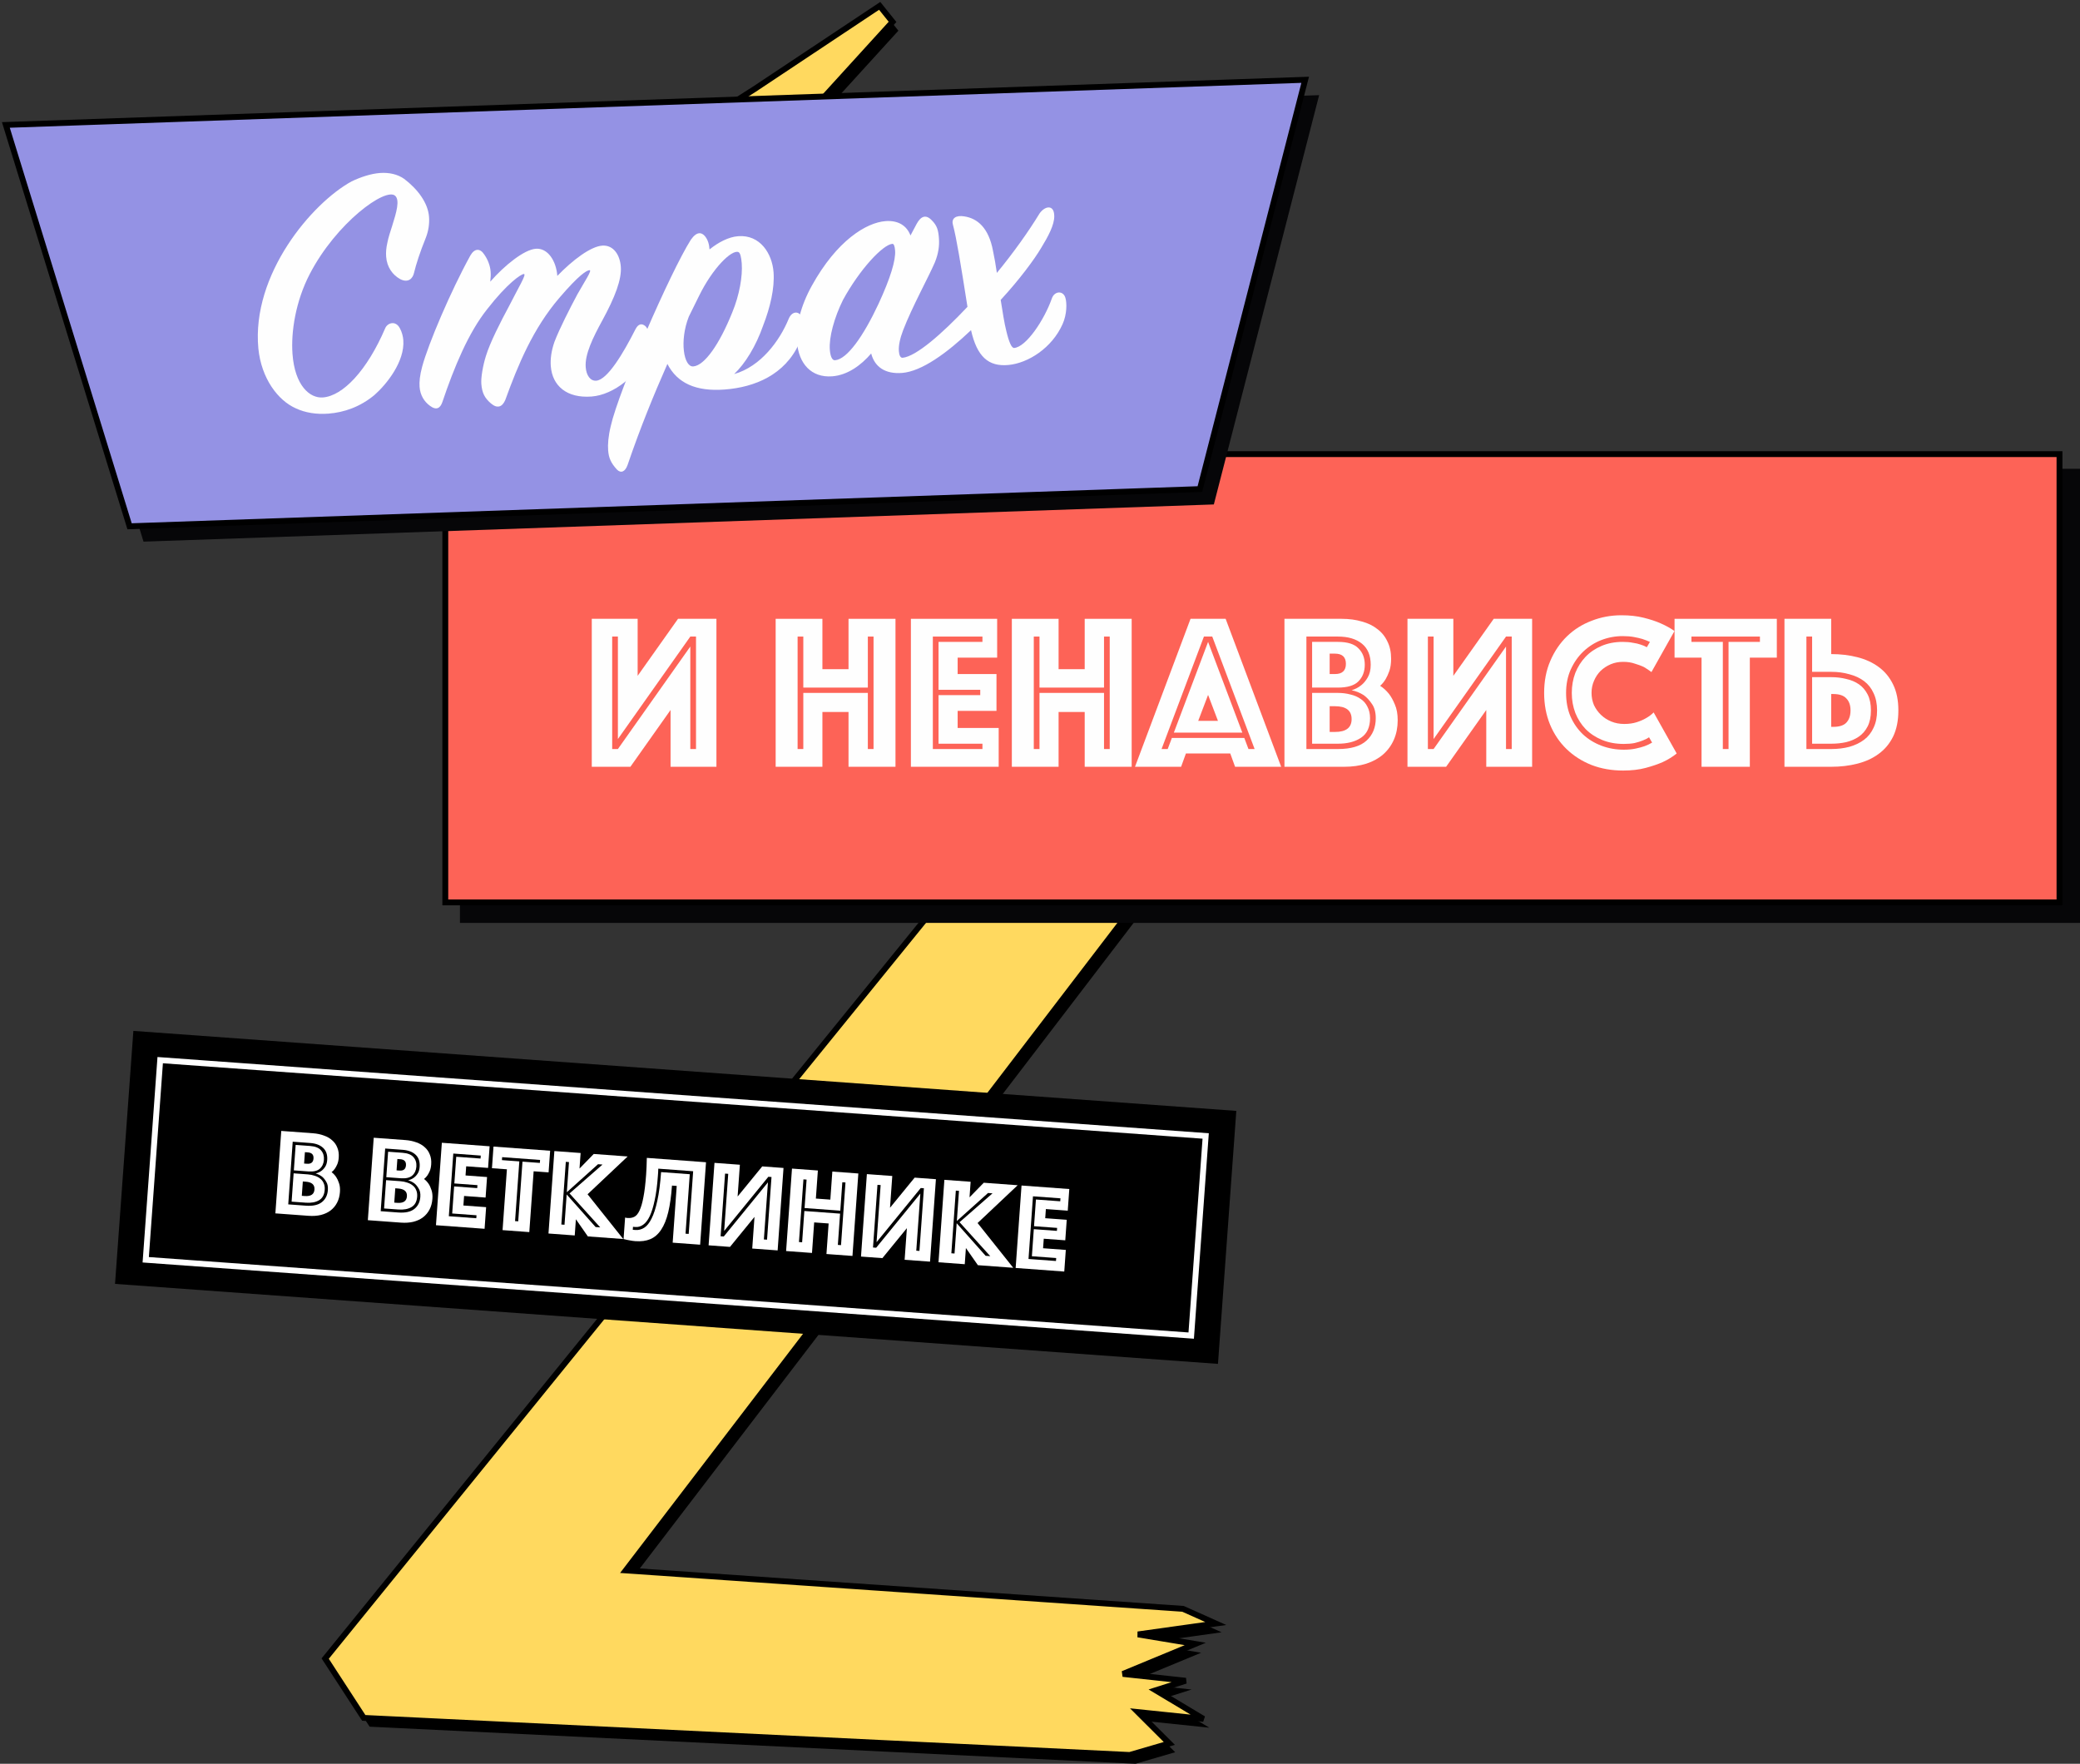 <?xml version="1.0" encoding="UTF-8"?> <svg xmlns="http://www.w3.org/2000/svg" width="710" height="602" viewBox="0 0 710 602" fill="none"><rect x="0" y="0" width="710" height="602" fill="#333333" stroke="none"/> <path d="M302.274 5L259.482 33.451L141.528 108.409V118.804L329.705 302.095L113 569.098L126.167 589.342L387.626 602L401.147 598.06L390.423 587.361L412.804 589.687L396.485 579.919L406.742 576.663L385.294 574.337L410.006 564.104L390.423 560.848L417 557.127L405.81 552.122L215.592 539.005L393.894 305.925L198.585 129.2L306.663 10.471L302.274 5Z" fill="black"></path> <path d="M300.274 2L257.482 30.451L139.528 105.409V115.804L327.705 299.095L111 566.098L124.167 586.342L385.626 599L399.147 595.06L388.423 584.361L410.804 586.687L394.485 576.919L404.742 573.663L383.294 571.337L408.006 561.104L388.423 557.848L415 554.127L403.81 549.122L213.592 536.005L391.894 302.925L196.585 126.2L304.663 7.471L300.274 2Z" fill="#FFD95F" stroke="black" stroke-width="2"></path> <rect x="54.682" y="361.843" width="357.809" height="68.314" transform="rotate(4.148 54.682 361.843)" fill="#FFD95F" stroke="white" stroke-width="2"></rect> <rect x="45.526" y="351.86" width="377.473" height="86.576" transform="rotate(4.148 45.526 351.86)" fill="black"></rect> <rect x="54.682" y="361.843" width="357.809" height="68.314" transform="rotate(4.148 54.682 361.843)" stroke="white" stroke-width="2"></rect> <rect x="157" y="160" width="553" height="155" fill="#060608"></rect> <rect x="152" y="155" width="551" height="153" fill="#FD6357" stroke="black" stroke-width="2"></rect> <path d="M48.991 184.871L6.765 47.888L450.285 32.475L414.341 172.175L48.991 184.871Z" fill="#060608"></path> <path d="M44.227 179.629L2 42.646L445.52 27.234L409.576 166.933L44.227 179.629Z" fill="#9492E4" stroke="black" stroke-width="2"></path> <path d="M131.488 112.034C125.296 126.471 117.05 135.144 110.203 135.656C105.722 135.991 100.64 131.588 99.844 120.821C99.288 113.31 100.894 102.867 105.714 93.569C114.806 76.02 131.677 63.807 134.905 66.838C136.52 68.354 135.322 72.472 133.903 76.984C133.295 78.918 132.572 80.986 132.213 82.901C131.835 84.566 131.697 86.087 131.809 87.589C132.077 91.219 134.023 93.843 136.633 95.285C139.234 96.601 140.884 95.219 141.349 93.044C142.017 90.224 143.445 85.838 145.247 81.423C146.306 78.826 146.619 76.285 146.453 74.031C146.091 69.149 142.494 64.508 137.984 61.069C135.738 59.475 132.81 58.813 129.698 59.045C126.586 59.278 123.165 60.415 120.021 61.909C106.427 69.346 85.82 93.672 88.187 118.923C89.195 129.17 94.882 136.676 100.965 139.368C104.206 140.888 108.006 141.485 112.114 141.178C117.466 140.777 122.957 138.856 127.792 134.844C132.024 131.129 138.209 123.365 137.672 116.104C137.58 114.852 137.22 113.368 136.495 112.038C135.038 109.251 132.23 110.217 131.488 112.034Z" fill="#FEFEFE"></path> <path d="M165.289 86.847C163.878 84.687 162.001 84.702 160.559 87.201C153.826 99.412 146.15 117.484 144.091 125.191C143.308 128.145 143.092 130.301 143.222 132.054C143.435 134.933 144.846 137.093 146.7 138.465C148.955 140.185 150.269 139.331 150.992 137.263C154.995 125.382 159.879 113.562 166.295 105.529C173.153 96.708 177.804 93.59 178.8 93.516C179.92 93.432 176.787 98.45 173.842 104.335C170.87 109.844 167.262 116.912 165.852 121.549C164.839 124.772 164.139 128.853 164.297 130.981C164.537 134.236 165.538 135.923 167.544 137.662C169.684 139.516 171.399 139.01 172.468 136.538C176.835 124.504 181.931 112.164 190.919 101.673C197.717 93.738 200.239 92.29 201.235 92.216C202.231 92.141 199.521 96.121 197.088 100.457C194.558 105.178 190.95 112.245 189.273 116.651C188.135 119.883 187.84 122.674 188.007 124.928C188.507 131.688 193.455 135.976 201.92 135.343C209.638 134.765 218.014 127.845 220.962 120.323C222.243 117.332 221.767 112.584 220.296 111.309C219.092 110.266 217.857 110.485 216.875 112.446C212.834 120.427 207.382 129.647 203.523 129.936C201.531 130.085 200.139 128.175 199.926 125.295C199.602 120.914 202.431 115.163 205.518 109.519C210.039 101.25 212.227 95.296 211.913 91.04C211.607 86.908 209.365 83.677 205.746 83.822C201.753 83.995 195.471 88.745 190.239 94.171C189.85 88.913 186.903 84.602 182.919 84.9C178.936 85.197 172.317 90.476 167.353 96.134C167.509 94.864 167.55 93.728 167.476 92.726C167.328 90.723 166.548 88.641 165.289 86.847Z" fill="#FEFEFE"></path> <path d="M238.614 101.002C243.291 91.462 249.711 85.192 252.026 86.025C252.667 86.229 253.027 87.713 253.194 89.966C253.499 94.098 252.478 100.594 249.925 106.702C245.59 117.474 240.497 124.779 236.638 125.067C233.401 125.309 231.863 116.361 235.13 108.06L238.614 101.002ZM264.053 92.931C263.58 86.546 259.471 80.056 252.002 80.614C248.641 80.866 245.151 82.763 242.196 85.124C242.076 83.497 241.706 81.888 240.609 80.585C239.511 79.282 237.856 78.903 235.819 81.825C228.869 92.793 211.208 133.263 208.478 145.426C207.616 149.016 207.437 151.673 207.585 153.676C207.78 156.305 208.532 158.011 210.575 160.25C211.931 161.659 213.388 161.047 214.217 158.719C218.538 146.059 223.095 134.892 227.813 124.217C231.176 130.763 237.526 133.687 247.36 132.951C257.692 132.179 267.889 127.891 272.741 117.332C274.58 113.418 274.196 109.922 273.855 108.689C273.172 106.222 270.511 105.792 269.23 108.783C266.157 116.314 259.672 125.107 250.6 127.674C254.342 124.121 258.034 118.18 260.512 111.071C262.931 104.848 264.451 98.314 264.053 92.931Z" fill="#FEFEFE"></path> <path d="M330.241 104.723C321.419 114.069 312.716 121.644 308.12 122.113C307.373 122.169 306.934 121.321 306.823 119.818C306.684 117.941 307.246 115.381 308.297 112.659C311.342 104.752 316.863 94.772 319.107 89.569C320.378 86.453 320.682 83.786 320.506 81.408C320.302 78.653 319.933 77.045 318.042 75.172C316.008 73.058 314.312 73.814 312.878 76.439L310.791 80.372C309.545 77.066 306.649 75.143 302.292 75.469C295.695 75.962 285.636 82.127 277.134 97.491C273.268 104.452 271.642 111.246 272.04 116.629C272.595 124.141 276.958 128.975 284.054 128.445C289.282 128.054 293.915 124.686 297.372 120.651C298.595 125.343 302.275 127.712 307.877 127.293C314.599 126.79 323.27 120.477 331.456 112.689C333.501 121.726 337.389 125.211 344.226 124.574C350.939 123.946 359.07 118.806 362.72 110.603C364.222 107.217 364.193 103.443 363.69 101.718C362.998 99.127 360.001 99.225 359.065 101.812C356.481 109.181 350.282 118.457 346.174 118.764C345.303 118.829 344.399 116.756 343.489 112.922C342.788 110.205 342.261 106.468 341.582 102.365C348.072 95.333 353.077 88.539 355.414 84.588C357.759 80.762 359.962 76.695 359.864 73.681C359.817 69.656 356.608 70.273 354.802 72.926C351.119 78.992 345.902 86.306 340.275 93.147C339.757 89.535 339.577 88.793 338.972 85.691C337.509 77.744 333.639 74.509 329.084 73.843C326.424 73.412 324.621 74.428 325.295 76.769C326.509 81.336 327.885 89.793 330.241 104.723ZM285.025 122.959C284.029 123.034 283.42 121.569 283.254 119.315C282.948 115.184 284.708 108.506 287.758 102.362C293.491 91.862 301.382 83.467 304.618 83.225C305.116 83.188 305.43 84.046 305.541 85.548C305.782 88.803 303.976 94.855 299.875 103.721C294.687 114.81 289.133 122.652 285.025 122.959Z" fill="#FEFEFE"></path> <path d="M244.551 261.713H228.894V242.33L215.185 261.713H202V211.211H217.657V230.67L231.441 211.211H244.551V261.713ZM237.584 255.656V217.269H235.636L210.915 252.249V217.269H208.967V255.656H210.915L235.636 220.676V255.656H237.584Z" fill="#FEFEFE"></path> <path d="M264.769 211.211H280.725V228.399H289.64V211.211H305.671V261.713H289.64V243.011H280.725V261.713H264.769V211.211ZM274.208 255.656V236.5H296.232V255.656H298.18V217.269H296.232V234.683H274.208V217.269H272.26V255.656H274.208Z" fill="#FEFEFE"></path> <path d="M310.931 211.211H340.372V224.461H326.888V230.064H340.147V242.633H326.888V248.463H340.896V261.713H310.931V211.211ZM335.353 255.656V253.839H320.37V237.257H334.604V235.44H320.37V219.086H335.353V217.269H318.422V255.656H335.353Z" fill="#FEFEFE"></path> <path d="M345.388 211.211H361.345V228.399H370.259V211.211H386.291V261.713H370.259V243.011H361.345V261.713H345.388V211.211ZM354.827 255.656V236.5H376.852V255.656H378.799V217.269H376.852V234.683H354.827V217.269H352.88V255.656H354.827Z" fill="#FEFEFE"></path> <path d="M406.383 211.211H418.369L437.322 261.713H421.591L419.943 257.17H404.81L403.162 261.713H387.43L406.383 211.211ZM415.747 246.04L412.376 237.181L409.005 246.04H415.747ZM398.592 255.656L400.016 251.87H424.737L426.16 255.656H428.258L413.8 217.269H410.953L396.495 255.656H398.592ZM412.376 219.086L424.063 250.053H400.69L412.376 219.086Z" fill="#FEFEFE"></path> <path d="M438.444 211.211H457.997C460.494 211.211 462.766 211.514 464.814 212.12C466.911 212.675 468.684 213.533 470.132 214.694C471.631 215.805 472.779 217.218 473.578 218.934C474.427 220.6 474.852 222.569 474.852 224.84C474.852 226.455 474.652 227.843 474.253 229.004C473.853 230.115 473.429 231.049 472.979 231.806C472.43 232.714 471.806 233.471 471.106 234.077C472.205 234.784 473.204 235.692 474.103 236.803C474.852 237.762 475.526 238.973 476.126 240.437C476.775 241.901 477.099 243.693 477.099 245.813C477.099 248.236 476.675 250.431 475.826 252.4C474.977 254.369 473.753 256.06 472.155 257.473C470.607 258.836 468.684 259.896 466.387 260.653C464.139 261.36 461.617 261.713 458.821 261.713H438.444V211.211ZM455.674 249.826C459.47 249.826 461.368 248.362 461.368 245.434C461.368 242.507 459.47 241.043 455.674 241.043H453.876V249.826H455.674ZM459.42 226.581C459.42 224.26 458.171 223.099 455.674 223.099H453.876V230.064H455.674C458.171 230.064 459.42 228.903 459.42 226.581ZM456.723 255.656C461.118 255.656 464.364 254.697 466.462 252.779C468.559 250.86 469.608 248.311 469.608 245.131C469.608 243.062 469.159 241.421 468.26 240.21C467.411 238.948 466.487 237.964 465.488 237.257C464.239 236.45 462.866 235.894 461.368 235.591C462.566 235.238 463.64 234.683 464.589 233.926C465.438 233.27 466.187 232.386 466.836 231.276C467.535 230.115 467.885 228.651 467.885 226.884C467.885 223.704 466.886 221.307 464.889 219.691C462.891 218.076 460.169 217.269 456.723 217.269H445.936V255.656H456.723ZM447.883 253.839V236.5H456.648C458.196 236.5 459.62 236.677 460.918 237.03C462.267 237.333 463.44 237.838 464.439 238.544C465.438 239.2 466.212 240.084 466.761 241.194C467.361 242.305 467.66 243.617 467.66 245.131C467.66 248.21 466.637 250.431 464.589 251.794C462.591 253.157 459.944 253.839 456.648 253.839H447.883ZM447.883 234.683V219.086H456.723C459.969 219.086 462.292 219.818 463.69 221.281C465.138 222.695 465.862 224.562 465.862 226.884C465.862 229.206 465.138 231.099 463.69 232.563C462.292 233.976 459.969 234.683 456.723 234.683H447.883Z" fill="#FEFEFE"></path> <path d="M522.987 261.713H507.33V242.33L493.621 261.713H480.437V211.211H496.093V230.67L509.877 211.211H522.987V261.713ZM516.02 255.656V217.269H514.072L489.351 252.249V217.269H487.403V255.656H489.351L514.072 220.676V255.656H516.02Z" fill="#FEFEFE"></path> <path d="M536.524 236.5C536.524 234.077 536.923 231.806 537.722 229.686C538.571 227.566 539.745 225.723 541.243 224.159C542.741 222.594 544.564 221.357 546.712 220.449C548.859 219.54 551.256 219.086 553.903 219.086C555.202 219.086 556.351 219.187 557.349 219.389C558.398 219.54 559.272 219.742 559.971 219.994C560.82 220.247 561.545 220.55 562.144 220.903L563.193 219.086C562.394 218.732 561.545 218.404 560.646 218.101C559.797 217.849 558.823 217.622 557.724 217.42C556.625 217.218 555.352 217.117 553.903 217.117C551.356 217.117 548.909 217.571 546.562 218.48C544.265 219.389 542.217 220.701 540.419 222.417C538.671 224.083 537.248 226.127 536.149 228.55C535.1 230.922 534.576 233.572 534.576 236.5C534.576 239.478 535.075 242.153 536.074 244.526C537.123 246.898 538.546 248.942 540.344 250.659C542.142 252.324 544.24 253.611 546.637 254.52C549.034 255.429 551.581 255.883 554.278 255.883C555.776 255.883 557.125 255.757 558.323 255.504C559.522 255.252 560.546 254.974 561.395 254.671C562.344 254.318 563.193 253.914 563.942 253.46L562.893 251.643C562.244 252.097 561.495 252.476 560.646 252.779C559.896 253.081 558.997 253.359 557.949 253.611C556.9 253.813 555.676 253.914 554.278 253.914C551.531 253.914 549.059 253.46 546.862 252.551C544.664 251.643 542.791 250.406 541.243 248.841C539.745 247.277 538.571 245.434 537.722 243.314C536.923 241.194 536.524 238.923 536.524 236.5ZM527.085 236.5C527.085 232.462 527.784 228.828 529.182 225.597C530.58 222.316 532.478 219.515 534.875 217.193C537.273 214.871 540.069 213.104 543.266 211.893C546.462 210.631 549.858 210 553.454 210C556.301 210 558.823 210.278 561.02 210.833C563.268 211.388 565.19 212.019 566.788 212.726C568.636 213.533 570.234 214.417 571.583 215.376L563.717 229.383C562.918 228.777 562.044 228.197 561.095 227.641C560.246 227.238 559.222 226.859 558.024 226.506C556.875 226.102 555.551 225.9 554.053 225.9C552.505 225.9 551.082 226.178 549.783 226.733C548.485 227.288 547.336 228.045 546.337 229.004C545.388 229.963 544.639 231.099 544.09 232.411C543.54 233.673 543.266 235.036 543.266 236.5C543.266 237.964 543.54 239.352 544.09 240.664C544.689 241.926 545.488 243.037 546.487 243.996C547.486 244.955 548.659 245.712 550.008 246.267C551.356 246.822 552.83 247.1 554.428 247.1C556.026 247.1 557.449 246.898 558.698 246.494C559.946 246.09 560.995 245.636 561.844 245.131C562.843 244.576 563.717 243.92 564.466 243.163L572.332 257.17C570.984 258.28 569.385 259.265 567.538 260.123C565.939 260.83 564.017 261.486 561.769 262.091C559.522 262.697 556.95 263 554.053 263C550.158 263 546.562 262.369 543.266 261.107C539.97 259.795 537.123 257.978 534.726 255.656C532.328 253.334 530.456 250.558 529.107 247.327C527.759 244.046 527.085 240.437 527.085 236.5Z" fill="#FEFEFE"></path> <path d="M580.816 224.461H571.602V211.211H606.512V224.461H597.297V261.713H580.816V224.461ZM590.031 255.656V219.086H600.743V217.269H577.37V219.086H588.083V255.656H590.031Z" fill="#FEFEFE"></path> <path d="M648 242.481C648 245.964 647.401 248.942 646.202 251.416C645.004 253.839 643.355 255.807 641.258 257.321C639.21 258.836 636.788 259.946 633.991 260.653C631.244 261.36 628.273 261.713 625.077 261.713H609.12V211.211H625.077V223.25C628.273 223.25 631.244 223.603 633.991 224.31C636.788 225.017 639.21 226.127 641.258 227.641C643.355 229.156 645.004 231.15 646.202 233.623C647.401 236.046 648 238.999 648 242.481ZM640.733 242.481C640.733 240.21 640.334 238.241 639.535 236.576C638.786 234.91 637.712 233.547 636.314 232.487C634.915 231.427 633.242 230.645 631.294 230.14C629.397 229.585 627.324 229.307 625.077 229.307H618.559V217.269H616.611V255.656H625.077C627.324 255.656 629.397 255.403 631.294 254.899C633.242 254.343 634.915 253.536 636.314 252.476C637.712 251.416 638.786 250.053 639.535 248.387C640.334 246.721 640.733 244.753 640.733 242.481ZM638.636 242.481C638.636 244.652 638.261 246.469 637.512 247.933C636.763 249.397 635.764 250.558 634.516 251.416C633.267 252.274 631.819 252.905 630.171 253.309C628.573 253.662 626.875 253.839 625.077 253.839H618.559V231.124H625.077C626.875 231.124 628.573 231.326 630.171 231.73C631.819 232.083 633.267 232.689 634.516 233.547C635.764 234.405 636.763 235.566 637.512 237.03C638.261 238.494 638.636 240.311 638.636 242.481ZM625.077 248.084H625.751C627.848 248.084 629.347 247.605 630.246 246.646C631.195 245.636 631.669 244.248 631.669 242.481C631.669 240.715 631.195 239.352 630.246 238.393C629.347 237.383 627.848 236.879 625.751 236.879H625.077V248.084Z" fill="#FEFEFE"></path> <path d="M96.007 386L106.835 386.799C108.218 386.901 109.464 387.162 110.574 387.583C111.714 387.978 112.661 388.529 113.417 389.235C114.203 389.915 114.783 390.749 115.157 391.738C115.561 392.701 115.718 393.815 115.628 395.081C115.564 395.981 115.398 396.746 115.13 397.377C114.865 397.98 114.593 398.483 114.314 398.886C113.974 399.37 113.598 399.766 113.186 400.075C113.767 400.514 114.284 401.061 114.738 401.716C115.114 402.281 115.44 402.984 115.713 403.824C116.015 404.666 116.123 405.678 116.039 406.859C115.943 408.209 115.62 409.416 115.072 410.478C114.524 411.54 113.779 412.432 112.838 413.155C111.926 413.851 110.819 414.363 109.517 414.691C108.244 414.993 106.833 415.087 105.284 414.973L94 414.14L96.007 386ZM104.014 408.22C106.116 408.375 107.226 407.637 107.342 406.006C107.458 404.375 106.465 403.481 104.363 403.326L103.368 403.253L103.019 408.147L104.014 408.22ZM107.012 395.421C107.105 394.127 106.459 393.429 105.076 393.327L104.081 393.254L103.804 397.135L104.8 397.209C106.182 397.311 106.92 396.715 107.012 395.421ZM104.363 411.512C106.797 411.691 108.633 411.29 109.871 410.306C111.109 409.323 111.791 407.946 111.917 406.174C112 405.021 111.816 404.088 111.366 403.376C110.946 402.639 110.474 402.052 109.949 401.618C109.289 401.117 108.551 400.751 107.733 400.521C108.411 400.373 109.028 400.108 109.583 399.725C110.079 399.394 110.529 398.932 110.933 398.34C111.366 397.721 111.618 396.92 111.688 395.936C111.815 394.164 111.357 392.787 110.315 391.805C109.273 390.824 107.797 390.262 105.889 390.122L99.915 389.681L98.389 411.071L104.363 411.512ZM99.54 410.138L100.229 400.477L105.083 400.835C105.941 400.898 106.722 401.055 107.427 401.305C108.162 401.528 108.792 401.858 109.317 402.292C109.844 402.699 110.237 403.222 110.497 403.864C110.785 404.507 110.899 405.25 110.839 406.094C110.716 407.81 110.061 409.006 108.873 409.681C107.713 410.359 106.22 410.631 104.394 410.496L99.54 410.138ZM100.301 399.464L100.921 390.773L105.817 391.134C107.614 391.267 108.871 391.77 109.588 392.642C110.334 393.489 110.66 394.559 110.568 395.853C110.476 397.147 110 398.172 109.139 398.929C108.309 399.659 106.995 399.958 105.197 399.825L100.301 399.464Z" fill="white"></path> <path d="M127.568 388.328L138.396 389.126C139.779 389.228 141.025 389.49 142.135 389.911C143.274 390.306 144.222 390.856 144.978 391.563C145.764 392.243 146.344 393.077 146.718 394.066C147.122 395.029 147.279 396.143 147.189 397.409C147.124 398.309 146.959 399.074 146.691 399.705C146.426 400.307 146.154 400.81 145.875 401.214C145.534 401.697 145.158 402.094 144.747 402.403C145.328 402.841 145.845 403.389 146.298 404.044C146.675 404.609 147 405.312 147.274 406.152C147.575 406.994 147.684 408.006 147.6 409.187C147.504 410.537 147.181 411.743 146.633 412.805C146.084 413.868 145.34 414.76 144.398 415.482C143.487 416.178 142.38 416.691 141.078 417.019C139.805 417.321 138.394 417.414 136.845 417.3L125.561 416.468L127.568 388.328ZM135.575 410.548C137.677 410.703 138.786 409.965 138.903 408.334C139.019 406.702 138.026 405.809 135.924 405.654L134.928 405.581L134.579 410.475L135.575 410.548ZM138.573 397.749C138.665 396.455 138.02 395.757 136.637 395.655L135.642 395.582L135.365 399.463L136.36 399.537C137.743 399.639 138.481 399.043 138.573 397.749ZM135.924 413.839C138.358 414.019 140.194 413.617 141.432 412.634C142.67 411.651 143.352 410.273 143.478 408.501C143.56 407.348 143.377 406.416 142.927 405.704C142.507 404.966 142.034 404.38 141.509 403.945C140.85 403.444 140.111 403.079 139.294 402.849C139.972 402.701 140.588 402.435 141.144 402.052C141.64 401.721 142.09 401.26 142.494 400.667C142.927 400.049 143.179 399.248 143.249 398.263C143.375 396.491 142.918 395.115 141.875 394.133C140.833 393.151 139.358 392.59 137.45 392.449L131.476 392.009L129.95 413.399L135.924 413.839ZM131.101 412.466L131.79 402.804L136.644 403.162C137.501 403.226 138.283 403.382 138.988 403.632C139.722 403.856 140.352 404.185 140.877 404.62C141.404 405.026 141.798 405.55 142.058 406.191C142.346 406.834 142.46 407.578 142.4 408.422C142.277 410.137 141.622 411.333 140.434 412.009C139.273 412.687 137.78 412.958 135.955 412.824L131.101 412.466ZM131.862 401.792L132.482 393.101L137.377 393.462C139.175 393.594 140.432 394.097 141.148 394.97C141.894 395.817 142.221 396.887 142.129 398.181C142.037 399.474 141.56 400.5 140.7 401.256C139.87 401.987 138.555 402.285 136.758 402.153L131.862 401.792Z" fill="white"></path> <path d="M150.823 390.043L167.127 391.245L166.601 398.628L159.133 398.078L158.91 401.2L166.254 401.741L165.754 408.745L158.411 408.203L158.179 411.452L165.937 412.024L165.411 419.407L148.816 418.183L150.823 390.043ZM162.582 415.805L162.654 414.793L154.356 414.181L155.015 404.941L162.898 405.523L162.97 404.51L155.087 403.929L155.737 394.816L164.035 395.428L164.107 394.415L154.731 393.724L153.205 415.114L162.582 415.805Z" fill="white"></path> <path d="M173.03 399.102L167.927 398.726L168.453 391.343L187.786 392.769L187.26 400.152L182.157 399.776L180.676 420.533L171.549 419.86L173.03 399.102ZM176.893 416.861L178.346 396.483L184.279 396.921L184.351 395.908L171.407 394.954L171.335 395.966L177.267 396.404L175.814 416.781L176.893 416.861Z" fill="white"></path> <path d="M193.429 407.69L203.313 418.809L204.889 418.926L194.413 407.338L205.668 397.48L204.133 397.367L193.483 406.93L194.217 396.636L193.139 396.556L191.613 417.946L192.692 418.026L193.429 407.69ZM189.231 392.875L198.192 393.536L197.813 398.852L202.672 393.867L214.247 394.72L200.565 407.622L212.738 422.897L200.666 422.007L196.579 416.15L196.185 421.677L187.224 421.016L189.231 392.875Z" fill="white"></path> <path d="M215.998 419.745L216.91 419.812C217.961 419.89 218.953 419.638 219.884 419.056C220.815 418.474 221.654 417.433 222.4 415.933C223.176 414.407 223.836 412.364 224.381 409.803C224.954 407.215 225.381 403.967 225.659 400.057L235.45 400.78L234.003 421.073L235.082 421.152L236.607 399.762L224.7 398.884C224.7 399.28 224.684 399.703 224.652 400.153C224.62 400.603 224.589 401.025 224.561 401.418C224.331 404.653 223.968 407.397 223.474 409.651C223.009 411.879 222.449 413.689 221.794 415.083C221.14 416.448 220.389 417.425 219.541 418.013C218.721 418.603 217.854 418.864 216.941 418.797L216.07 418.732L215.998 419.745ZM230.995 404.777L229.377 404.658C229.122 408.23 228.698 411.252 228.104 413.725C227.511 416.197 226.701 418.202 225.674 419.737C224.676 421.247 223.446 422.316 221.984 422.943C220.551 423.544 218.852 423.772 216.889 423.628C216.252 423.581 215.606 423.491 214.948 423.357C214.288 423.252 213.59 423.102 212.853 422.906L213.377 415.565C213.54 415.605 213.704 415.646 213.868 415.686C214.034 415.698 214.186 415.709 214.325 415.72C215.154 415.781 215.901 415.638 216.566 415.291C217.23 414.944 217.808 414.238 218.302 413.171C218.824 412.079 219.267 410.556 219.628 408.604C220.02 406.625 220.328 404.061 220.552 400.911C220.612 400.067 220.662 399.18 220.7 398.25C220.741 397.291 220.771 396.276 220.792 395.203L240.996 396.693L238.99 424.833L229.614 424.142L230.995 404.777Z" fill="white"></path> <path d="M265.442 426.784L256.772 426.145L257.542 415.344L249.18 425.585L241.878 425.046L243.885 396.906L252.555 397.545L251.782 408.388L260.189 398.108L267.449 398.644L265.442 426.784ZM261.825 423.125L263.35 401.734L262.272 401.655L247.191 420.137L248.581 400.645L247.502 400.566L245.977 421.956L247.056 422.035L262.136 403.553L260.746 423.045L261.825 423.125Z" fill="white"></path> <path d="M270.341 398.857L279.177 399.509L278.494 409.086L283.431 409.45L284.114 399.873L292.992 400.528L290.986 428.668L282.107 428.013L282.851 417.592L277.914 417.228L277.171 427.649L268.334 426.997L270.341 398.857ZM273.802 424.008L274.563 413.334L286.76 414.233L285.999 424.907L287.078 424.987L288.603 403.597L287.524 403.517L286.832 413.221L274.635 412.321L275.327 402.618L274.249 402.538L272.723 423.928L273.802 424.008Z" fill="white"></path> <path d="M317.463 430.621L308.792 429.981L309.563 419.181L301.2 429.421L293.899 428.883L295.905 400.742L304.576 401.382L303.803 412.225L312.21 401.945L319.47 402.48L317.463 430.621ZM313.845 426.961L315.371 405.571L314.292 405.491L299.212 423.973L300.602 404.482L299.523 404.402L297.997 425.792L299.076 425.872L314.157 407.39L312.767 426.881L313.845 426.961Z" fill="white"></path> <path d="M326.56 417.508L336.443 428.628L338.02 428.744L327.544 417.156L338.798 407.299L337.263 407.185L326.614 416.748L327.348 406.454L326.269 406.375L324.744 427.765L325.823 427.844L326.56 417.508ZM322.361 402.694L331.322 403.354L330.943 408.67L335.803 403.685L347.378 404.539L333.696 417.44L345.869 432.716L333.796 431.825L329.71 425.968L329.316 431.495L320.354 430.834L322.361 402.694Z" fill="white"></path> <path d="M348.696 404.636L365 405.838L364.473 413.221L357.006 412.671L356.783 415.793L364.126 416.334L363.627 423.338L356.284 422.796L356.052 426.045L363.81 426.617L363.284 434L346.689 432.776L348.696 404.636ZM360.454 430.398L360.526 429.386L352.229 428.774L352.888 419.534L360.771 420.116L360.843 419.103L352.96 418.522L353.61 409.409L361.907 410.021L361.98 409.008L352.604 408.317L351.078 429.707L360.454 430.398Z" fill="white"></path> </svg> 